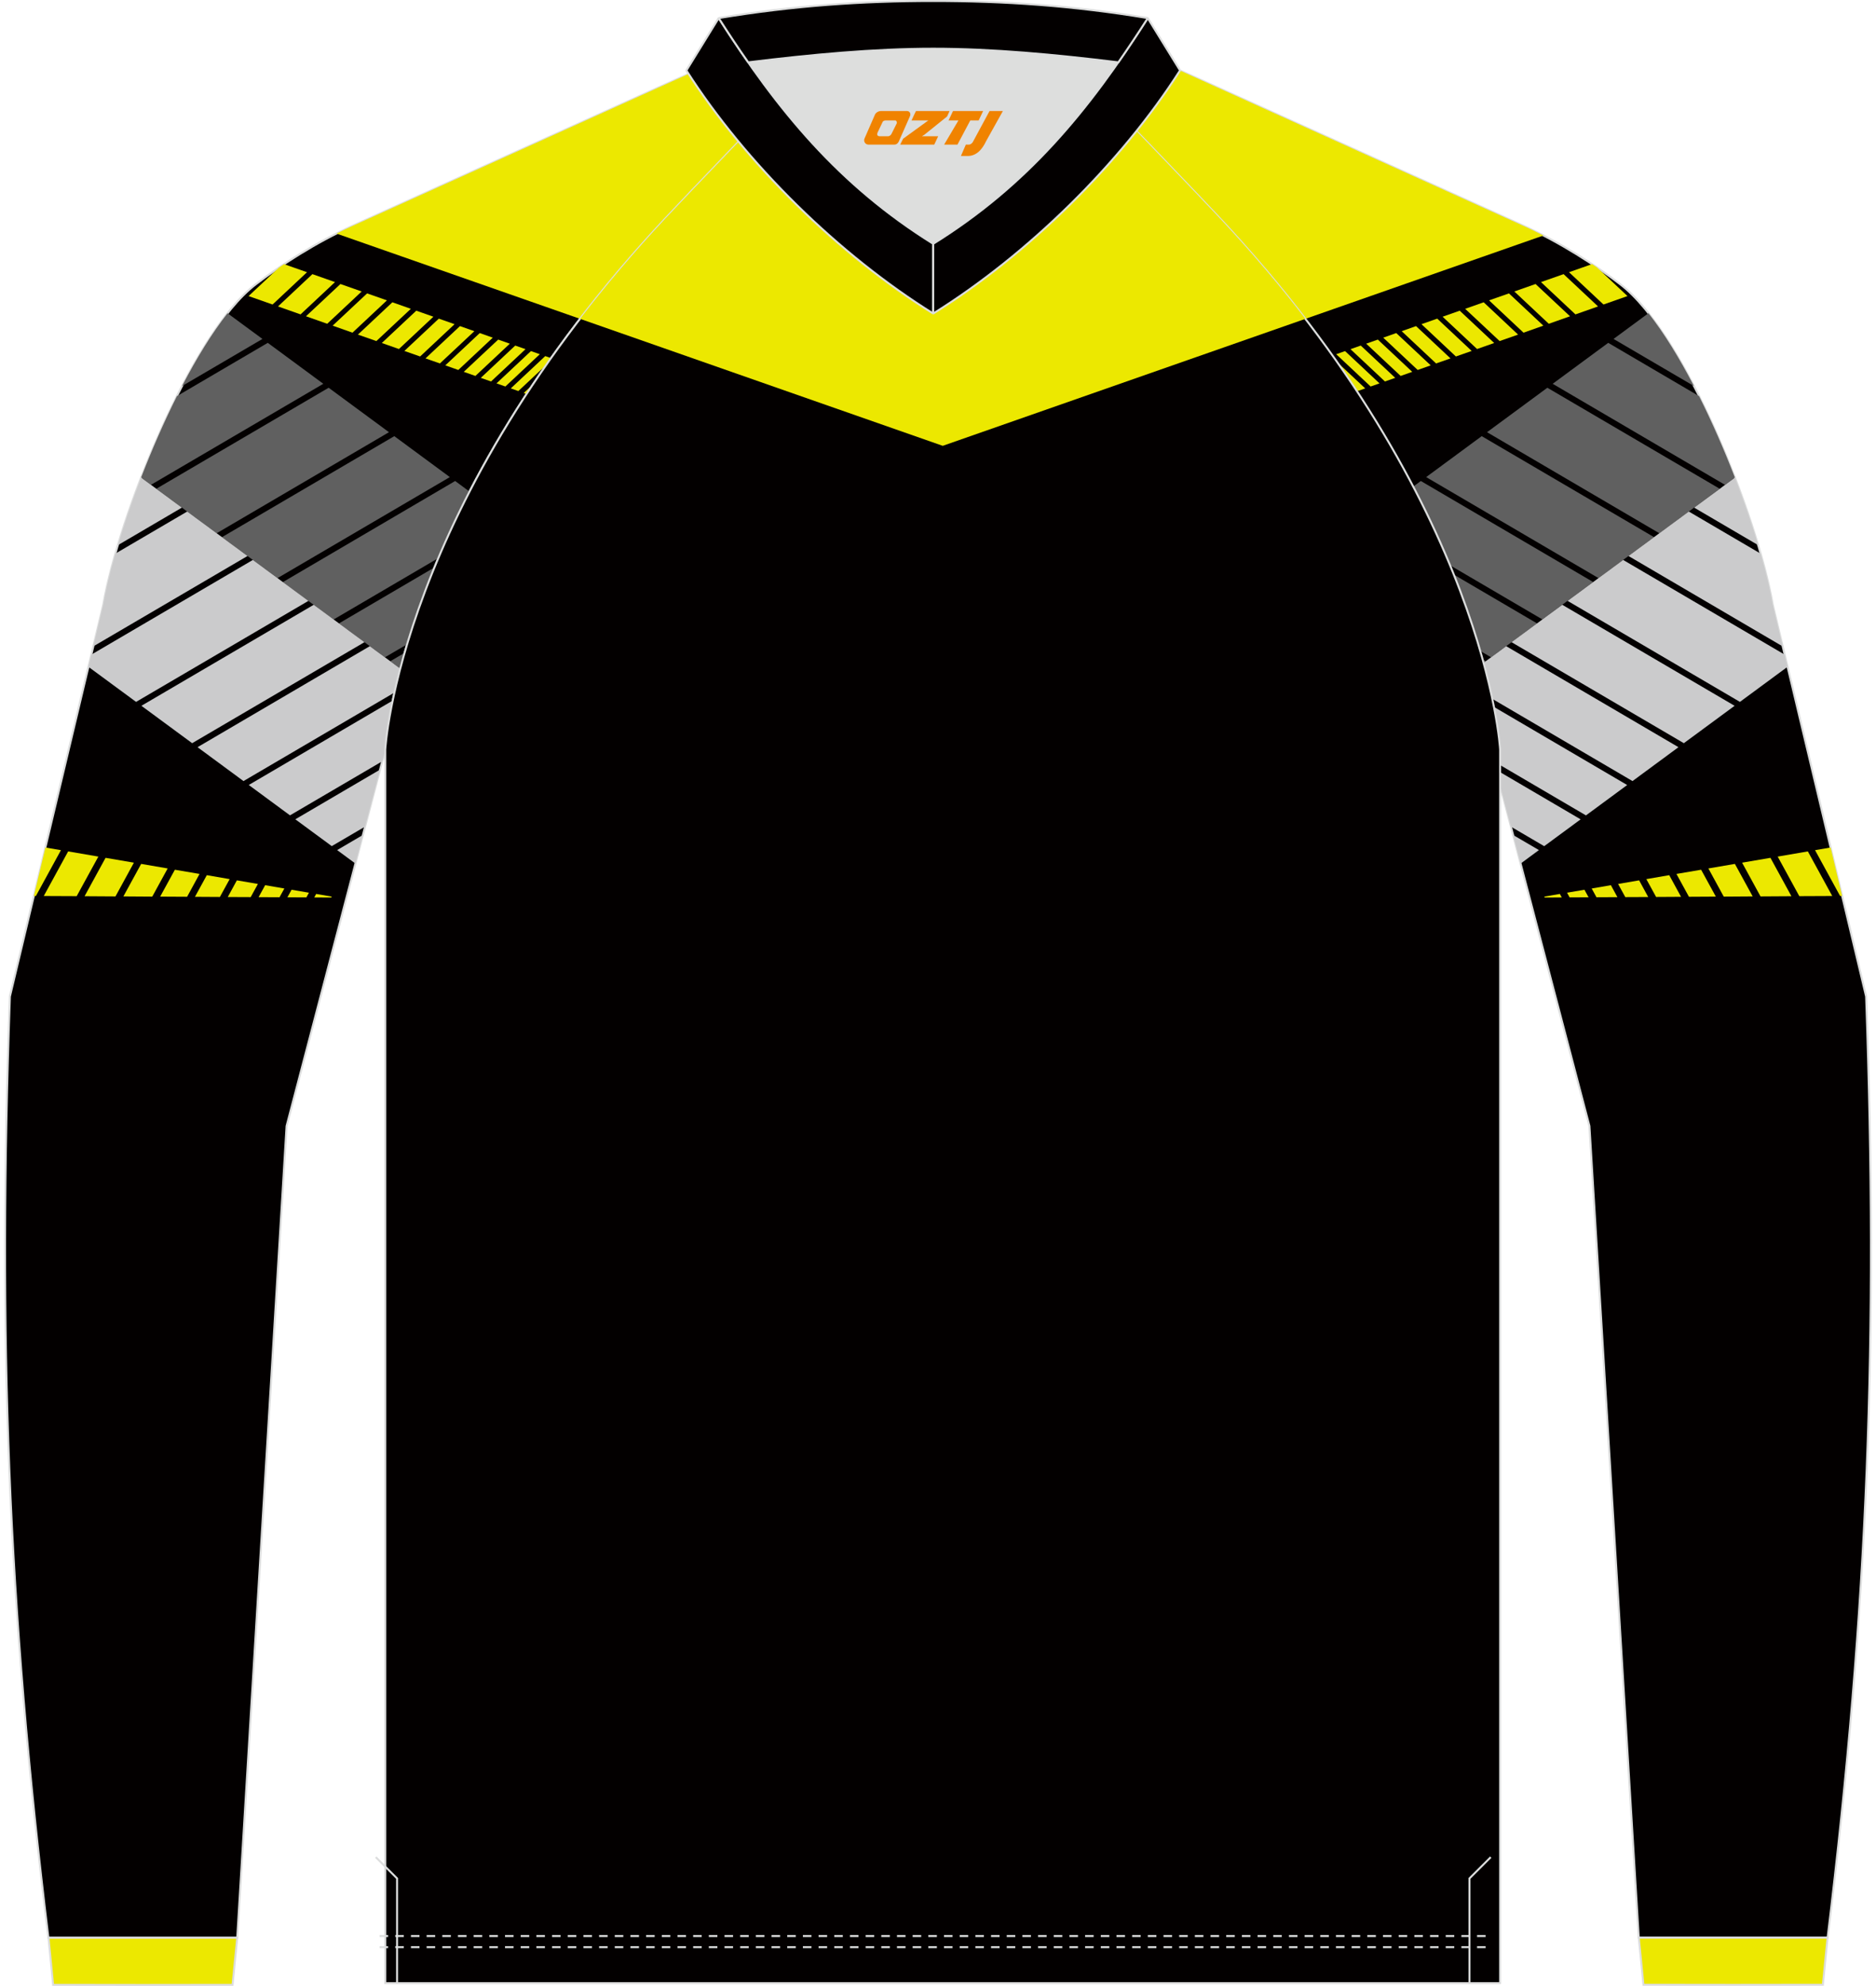 <?xml version="1.0" encoding="utf-8"?>
<!-- Generator: Adobe Illustrator 24.0.1, SVG Export Plug-In . SVG Version: 6.00 Build 0)  -->
<svg xmlns="http://www.w3.org/2000/svg" xmlns:xlink="http://www.w3.org/1999/xlink" version="1.1" x="0px" y="0px" width="379.5px" height="401.5px" viewBox="0 0 378.36 402.06" enable-background="new 0 0 378.36 402.06" xml:space="preserve">

<g id="图层_1">
	<g>
		
			<path fill-rule="evenodd" clip-rule="evenodd" fill="#030000" stroke="#DCDDDD" stroke-width="0.4" stroke-miterlimit="22.926" d="    M228.52,27.62c7.03,7.29,13.67,14.27,15.83,16.56c54.16,57.76,56.79,107.57,56.79,107.57l20,76.2l10,164.34h38.25    c8.26-67.53,10.24-121.73,7.8-190.54l-18.9-79.3c-3.09-17.9-17.74-54.81-30.87-64.87c-4.93-3.79-12.06-8.44-19.7-11.89    l-69.52-31.42C235.34,18.77,232.08,23.24,228.52,27.62z"/>
		<g>
			<path fill-rule="evenodd" clip-rule="evenodd" fill="#ECE800" d="M311.82,47.68l-49.72,17.4c-5.2-6.79-11.08-13.78-17.75-20.9     c-2.16-2.3-8.8-9.27-15.83-16.56c3.56-4.38,6.82-8.85,9.68-13.34l69.52,31.42C309.11,46.32,310.48,46.99,311.82,47.68z"/>
			<g>
				<path fill-rule="evenodd" clip-rule="evenodd" fill="#ECE800" d="M317.01,55.11l6.98,6.54l4.86-1.71l-6.2-5.81      c-0.32-0.22-0.65-0.44-0.98-0.66L317.01,55.11z"/>
				<polygon fill-rule="evenodd" clip-rule="evenodd" fill="#ECE800" points="311.33,57.11 318.31,63.65 322.89,62.04 315.91,55.5           "/>
				<polygon fill-rule="evenodd" clip-rule="evenodd" fill="#ECE800" points="305.93,59.01 312.91,65.55 317.21,64.03 310.23,57.5           "/>
				<polygon fill-rule="evenodd" clip-rule="evenodd" fill="#ECE800" points="300.81,60.81 307.79,67.35 311.81,65.93 304.84,59.4           "/>
				<polygon fill-rule="evenodd" clip-rule="evenodd" fill="#ECE800" points="295.97,62.52 302.95,69.05 306.69,67.74 299.72,61.2           "/>
				<polygon fill-rule="evenodd" clip-rule="evenodd" fill="#ECE800" points="291.4,64.12 298.38,70.66 301.85,69.44 294.87,62.9           "/>
				<polygon fill-rule="evenodd" clip-rule="evenodd" fill="#ECE800" points="287.12,65.63 294.09,72.17 297.29,71.05 290.31,64.51           "/>
				<polygon fill-rule="evenodd" clip-rule="evenodd" fill="#ECE800" points="283.11,67.05 290.08,73.58 293,72.56 286.02,66.02           "/>
				<polygon fill-rule="evenodd" clip-rule="evenodd" fill="#ECE800" points="279.37,68.36 286.35,74.9 288.99,73.97 282.01,67.43           "/>
				<polygon fill-rule="evenodd" clip-rule="evenodd" fill="#ECE800" points="275.92,69.58 282.9,76.11 285.25,75.28 278.28,68.75           "/>
				<polygon fill-rule="evenodd" clip-rule="evenodd" fill="#ECE800" points="272.74,70.69 279.72,77.23 281.8,76.5 274.82,69.96           "/>
				<polygon fill-rule="evenodd" clip-rule="evenodd" fill="#ECE800" points="269.84,71.71 276.82,78.25 278.62,77.62 271.64,71.08           "/>
				<path fill-rule="evenodd" clip-rule="evenodd" fill="#ECE800" d="M268.54,73.88l5.65,5.29l1.53-0.54l-6.98-6.54l-1.16,0.41      C267.91,72.97,268.23,73.43,268.54,73.88z"/>
				<path fill-rule="evenodd" clip-rule="evenodd" fill="#ECE800" d="M272.52,79.76l0.57-0.2l-1.86-1.74      C271.67,78.47,272.1,79.12,272.52,79.76z"/>
			</g>
			<g>
				<polygon fill-rule="evenodd" clip-rule="evenodd" fill="#ECE800" points="366.85,172.12 371.92,181.39 372.33,181.39       370,171.58     "/>
				<polygon fill-rule="evenodd" clip-rule="evenodd" fill="#ECE800" points="359.28,173.42 363.66,181.43 370.33,181.4       365.39,172.37     "/>
				<polygon fill-rule="evenodd" clip-rule="evenodd" fill="#ECE800" points="352.07,174.65 355.8,181.48 362.06,181.44       357.81,173.67     "/>
				<polygon fill-rule="evenodd" clip-rule="evenodd" fill="#ECE800" points="345.24,175.82 348.35,181.52 354.21,181.48       350.61,174.9     "/>
				<polygon fill-rule="evenodd" clip-rule="evenodd" fill="#ECE800" points="338.77,176.93 341.3,181.55 346.75,181.52       343.77,176.08     "/>
				<polygon fill-rule="evenodd" clip-rule="evenodd" fill="#ECE800" points="332.67,177.98 334.65,181.59 339.7,181.56       337.31,177.18     "/>
				<polygon fill-rule="evenodd" clip-rule="evenodd" fill="#ECE800" points="326.95,178.96 328.41,181.62 333.05,181.6       331.21,178.23     "/>
				<polygon fill-rule="evenodd" clip-rule="evenodd" fill="#ECE800" points="321.6,179.88 322.57,181.65 326.81,181.63       325.49,179.21     "/>
				<polygon fill-rule="evenodd" clip-rule="evenodd" fill="#ECE800" points="316.61,180.73 317.13,181.68 320.97,181.66       320.13,180.13     "/>
				<polygon fill-rule="evenodd" clip-rule="evenodd" fill="#ECE800" points="312,181.52 312.1,181.71 315.54,181.69 315.15,180.98           "/>
			</g>
			<g>
				<g>
					<polygon fill-rule="evenodd" clip-rule="evenodd" fill="#606060" points="312.62,78.5 300.4,87.5 335.31,107.96 347.53,98.95             "/>
					<path fill-rule="evenodd" clip-rule="evenodd" fill="#606060" d="M299.32,88.3c-3.75,2.76-7.5,5.53-11.25,8.29       c11.64,6.82,23.27,13.64,34.91,20.45c3.75-2.76,7.5-5.53,11.25-8.29C322.59,101.93,310.96,95.12,299.32,88.3z"/>
					<path fill-rule="evenodd" clip-rule="evenodd" fill="#606060" d="M286.99,97.38l-2.91,2.14c2.44,4.72,4.52,9.22,6.31,13.45       l21.22,12.43c3.43-2.53,6.86-5.05,10.28-7.57C310.26,111.02,298.62,104.2,286.99,97.38z"/>
					<path fill-rule="evenodd" clip-rule="evenodd" fill="#606060" d="M296.73,130.44l4.49,2.63c3.1-2.29,6.21-4.57,9.31-6.86       l-19.35-11.34C293.54,120.62,295.35,125.84,296.73,130.44z"/>
					<path fill-rule="evenodd" clip-rule="evenodd" fill="#606060" d="M298.11,135.36l2.03-1.49l-2.9-1.7       C297.55,133.27,297.84,134.34,298.11,135.36z"/>
				</g>
				<path fill-rule="evenodd" clip-rule="evenodd" fill="#606060" d="M313.7,77.7c3.75-2.76,7.5-5.53,11.25-8.29l18.41,10.79      c2.64,5.27,5.1,10.91,7.25,16.48l-2,1.48C336.97,91.34,325.34,84.52,313.7,77.7z"/>
				<path fill-rule="evenodd" clip-rule="evenodd" fill="#606060" d="M326.03,68.62l7.07-5.21c3.15,3.98,6.28,9.1,9.22,14.75      L326.03,68.62z"/>
			</g>
			<g>
				<g>
					<path fill-rule="evenodd" clip-rule="evenodd" fill="#CBCBCC" d="M341.27,103.56l-12.22,9l31.24,18.31l-2-8.41       c-0.52-2.99-1.36-6.52-2.46-10.37L341.27,103.56z"/>
					<path fill-rule="evenodd" clip-rule="evenodd" fill="#CBCBCC" d="M327.97,113.36c-3.75,2.76-7.5,5.53-11.25,8.29       c11.64,6.82,23.27,13.64,34.91,20.45l9.65-7.11l-0.59-2.46L327.97,113.36z"/>
					<path fill-rule="evenodd" clip-rule="evenodd" fill="#CBCBCC" d="M315.64,122.44c-3.43,2.52-6.85,5.05-10.28,7.57       c11.64,6.82,23.27,13.64,34.91,20.45c3.43-2.52,6.86-5.05,10.28-7.57C338.91,136.08,327.28,129.26,315.64,122.44z"/>
					<path fill-rule="evenodd" clip-rule="evenodd" fill="#CBCBCC" d="M304.28,130.82l-6.17,4.54c0.46,1.74,0.85,3.36,1.18,4.85       l30.58,17.92c3.1-2.29,6.21-4.57,9.31-6.86C327.55,144.45,315.91,137.63,304.28,130.82z"/>
					<path fill-rule="evenodd" clip-rule="evenodd" fill="#CBCBCC" d="M301.77,154.14l18.67,10.94c2.78-2.05,5.56-4.1,8.35-6.15       l-29.15-17.08c1.31,6.33,1.5,9.9,1.5,9.9L301.77,154.14z"/>
					<path fill-rule="evenodd" clip-rule="evenodd" fill="#CBCBCC" d="M305.24,167.36l6.74,3.95c2.46-1.81,4.92-3.62,7.38-5.43       l-17.15-10.05L305.24,167.36z"/>
					<polygon fill-rule="evenodd" clip-rule="evenodd" fill="#CBCBCC" points="307.21,174.83 310.91,172.1 305.69,169.05      "/>
				</g>
				<path fill-rule="evenodd" clip-rule="evenodd" fill="#CBCBCC" d="M342.36,102.77l8.26-6.08c1.82,4.72,3.42,9.37,4.71,13.68      L342.36,102.77z"/>
			</g>
		</g>
		
			<path fill-rule="evenodd" clip-rule="evenodd" fill="#030000" stroke="#DCDDDD" stroke-width="0.4" stroke-miterlimit="22.926" d="    M149.84,27.63c-7.03,7.29-13.67,14.27-15.83,16.56c-54.16,57.76-56.79,107.57-56.79,107.57l-20,76.2l-10,164.34H8.97    c-8.26-67.53-10.24-121.73-7.8-190.54l18.9-79.3c3.09-17.9,17.74-54.81,30.87-64.87c4.93-3.79,12.06-8.44,19.7-11.89l69.52-31.42    C143.02,18.78,146.28,23.25,149.84,27.63z"/>
		<g>
			<g>
				<path fill-rule="evenodd" clip-rule="evenodd" fill="#ECE800" d="M61.36,55.11l-6.98,6.54l-4.86-1.71l6.16-5.77      c0.34-0.23,0.68-0.46,1.03-0.69L61.36,55.11z"/>
				<polygon fill-rule="evenodd" clip-rule="evenodd" fill="#ECE800" points="67.03,57.11 60.05,63.65 55.48,62.04 62.45,55.5           "/>
				<polygon fill-rule="evenodd" clip-rule="evenodd" fill="#ECE800" points="72.43,59.01 65.45,65.55 61.15,64.03 68.13,57.5           "/>
				<polygon fill-rule="evenodd" clip-rule="evenodd" fill="#ECE800" points="77.55,60.81 70.57,67.35 66.55,65.93 73.53,59.4           "/>
				<polygon fill-rule="evenodd" clip-rule="evenodd" fill="#ECE800" points="82.39,62.52 75.41,69.05 71.67,67.74 78.65,61.2           "/>
				<polygon fill-rule="evenodd" clip-rule="evenodd" fill="#ECE800" points="86.96,64.12 79.98,70.66 76.51,69.44 83.49,62.9           "/>
				<polygon fill-rule="evenodd" clip-rule="evenodd" fill="#ECE800" points="91.25,65.63 84.27,72.17 81.08,71.05 88.06,64.51           "/>
				<polygon fill-rule="evenodd" clip-rule="evenodd" fill="#ECE800" points="95.26,67.05 88.28,73.58 85.36,72.56 92.34,66.02           "/>
				<polygon fill-rule="evenodd" clip-rule="evenodd" fill="#ECE800" points="98.99,68.36 92.01,74.9 89.37,73.97 96.35,67.43           "/>
				<polygon fill-rule="evenodd" clip-rule="evenodd" fill="#ECE800" points="102.44,69.58 95.47,76.11 93.11,75.28 100.09,68.75           "/>
				<polygon fill-rule="evenodd" clip-rule="evenodd" fill="#ECE800" points="105.62,70.69 98.64,77.23 96.56,76.5 103.54,69.96           "/>
				<polygon fill-rule="evenodd" clip-rule="evenodd" fill="#ECE800" points="108.52,71.71 101.54,78.25 99.74,77.62 106.72,71.08           "/>
				<path fill-rule="evenodd" clip-rule="evenodd" fill="#ECE800" d="M109.84,73.86l-5.67,5.31l-1.53-0.54l6.98-6.54l1.17,0.41      C110.47,72.96,110.15,73.41,109.84,73.86z"/>
				<path fill-rule="evenodd" clip-rule="evenodd" fill="#ECE800" d="M105.84,79.76l-0.58-0.2l1.88-1.76      C106.7,78.46,106.27,79.11,105.84,79.76z"/>
			</g>
			<g>
				<polygon fill-rule="evenodd" clip-rule="evenodd" fill="#ECE800" points="11.51,172.12 6.44,181.39 6.03,181.39 8.37,171.58           "/>
				<polygon fill-rule="evenodd" clip-rule="evenodd" fill="#ECE800" points="19.09,173.42 14.7,181.43 8.03,181.4 12.97,172.37           "/>
				<polygon fill-rule="evenodd" clip-rule="evenodd" fill="#ECE800" points="26.29,174.65 22.56,181.48 16.3,181.44 20.55,173.67           "/>
				<polygon fill-rule="evenodd" clip-rule="evenodd" fill="#ECE800" points="33.13,175.82 30.01,181.52 24.16,181.48 27.76,174.9           "/>
				<polygon fill-rule="evenodd" clip-rule="evenodd" fill="#ECE800" points="39.59,176.93 37.07,181.55 31.61,181.52 34.59,176.08           "/>
				<polygon fill-rule="evenodd" clip-rule="evenodd" fill="#ECE800" points="45.69,177.98 43.71,181.59 38.66,181.56 41.06,177.18           "/>
				<polygon fill-rule="evenodd" clip-rule="evenodd" fill="#ECE800" points="51.41,178.96 49.95,181.62 45.31,181.6 47.15,178.23           "/>
				<polygon fill-rule="evenodd" clip-rule="evenodd" fill="#ECE800" points="56.77,179.88 55.79,181.65 51.55,181.63 52.88,179.21           "/>
				<polygon fill-rule="evenodd" clip-rule="evenodd" fill="#ECE800" points="61.75,180.73 61.23,181.68 57.39,181.66 58.23,180.13           "/>
				<polygon fill-rule="evenodd" clip-rule="evenodd" fill="#ECE800" points="66.36,181.52 66.26,181.71 62.83,181.69 63.21,180.98           "/>
			</g>
			<path fill-rule="evenodd" clip-rule="evenodd" fill="#ECE800" d="M116.67,64.55L67.33,47.29c1.09-0.55,2.19-1.08,3.31-1.58     l69.52-31.42c2.87,4.49,6.13,8.96,9.68,13.34c-7.03,7.29-13.67,14.27-15.83,16.56C127.51,51.12,121.77,57.93,116.67,64.55z"/>
			<g>
				<g>
					<polygon fill-rule="evenodd" clip-rule="evenodd" fill="#606060" points="65.74,78.5 77.96,87.5 43.05,107.96 30.83,98.95             "/>
					<path fill-rule="evenodd" clip-rule="evenodd" fill="#606060" d="M79.04,88.3c3.75,2.76,7.5,5.53,11.25,8.29       c-11.64,6.82-23.27,13.64-34.91,20.45c-3.75-2.76-7.5-5.53-11.25-8.29C55.77,101.93,67.41,95.12,79.04,88.3z"/>
					<path fill-rule="evenodd" clip-rule="evenodd" fill="#606060" d="M91.37,97.38l2.91,2.15c-2.43,4.72-4.52,9.22-6.31,13.45       l-21.23,12.44c-3.43-2.53-6.86-5.05-10.28-7.57C68.1,111.02,79.74,104.2,91.37,97.38z"/>
					<path fill-rule="evenodd" clip-rule="evenodd" fill="#606060" d="M81.64,130.44l-4.5,2.63c-3.1-2.29-6.21-4.57-9.31-6.86       l19.35-11.34C84.82,120.61,83.02,125.84,81.64,130.44z"/>
					<path fill-rule="evenodd" clip-rule="evenodd" fill="#606060" d="M80.25,135.36l-2.03-1.49l2.91-1.7       C80.81,133.27,80.52,134.34,80.25,135.36z"/>
				</g>
				<path fill-rule="evenodd" clip-rule="evenodd" fill="#606060" d="M64.66,77.7c-3.75-2.76-7.5-5.53-11.25-8.29L35,80.2      c-2.64,5.27-5.1,10.92-7.25,16.48l2,1.47C41.39,91.34,53.02,84.52,64.66,77.7z"/>
				<path fill-rule="evenodd" clip-rule="evenodd" fill="#606060" d="M52.33,68.62l-7.07-5.2c-3.15,3.98-6.28,9.1-9.22,14.74      L52.33,68.62z"/>
			</g>
			<g>
				<g>
					<path fill-rule="evenodd" clip-rule="evenodd" fill="#CBCBCC" d="M37.09,103.56l12.22,9l-31.24,18.3l2-8.4       c0.52-3,1.36-6.53,2.47-10.38L37.09,103.56z"/>
					<path fill-rule="evenodd" clip-rule="evenodd" fill="#CBCBCC" d="M50.39,113.36c3.75,2.76,7.5,5.53,11.25,8.29       C50,128.47,38.37,135.28,26.73,142.1L17.08,135l0.59-2.47L50.39,113.36z"/>
					<path fill-rule="evenodd" clip-rule="evenodd" fill="#CBCBCC" d="M62.72,122.44c3.43,2.52,6.85,5.05,10.28,7.57       c-11.64,6.82-23.27,13.64-34.91,20.45c-3.43-2.52-6.86-5.05-10.28-7.57C39.45,136.08,51.08,129.26,62.72,122.44z"/>
					<path fill-rule="evenodd" clip-rule="evenodd" fill="#CBCBCC" d="M74.08,130.82l6.17,4.54c-0.46,1.74-0.85,3.36-1.18,4.85       l-30.58,17.92c-3.1-2.29-6.21-4.57-9.31-6.86C50.81,144.45,62.45,137.63,74.08,130.82z"/>
					<path fill-rule="evenodd" clip-rule="evenodd" fill="#CBCBCC" d="M76.59,154.13l-18.68,10.94c-2.78-2.05-5.56-4.1-8.35-6.15       l29.15-17.08c-1.32,6.34-1.51,9.91-1.51,9.91L76.59,154.13z"/>
					<path fill-rule="evenodd" clip-rule="evenodd" fill="#CBCBCC" d="M73.12,167.35l-6.75,3.95c-2.46-1.81-4.92-3.62-7.38-5.43       l17.15-10.05L73.12,167.35z"/>
					<polygon fill-rule="evenodd" clip-rule="evenodd" fill="#CBCBCC" points="71.16,174.83 67.46,172.1 72.68,169.04      "/>
				</g>
				<path fill-rule="evenodd" clip-rule="evenodd" fill="#CBCBCC" d="M36.01,102.77l-8.25-6.08c-1.82,4.71-3.42,9.37-4.71,13.68      L36.01,102.77z"/>
			</g>
		</g>
		
			<path fill-rule="evenodd" clip-rule="evenodd" fill="#030000" stroke="#DCDDDD" stroke-width="0.4" stroke-miterlimit="22.926" d="    M77.21,151.76v249.73h112.92h112.92V151.76c0,0-2.64-49.82-56.8-107.58c-3.96-4.22-23.17-24.31-31.87-33    c-8.27-0.79-16.43-1.29-24.26-1.29c-7.84,0-16,0.51-24.26,1.29c-8.69,8.69-27.91,28.78-31.86,33    C79.85,101.95,77.21,151.76,77.21,151.76z"/>
		<path fill-rule="evenodd" clip-rule="evenodd" fill="#ECE800" d="M263.61,64.55l-73.47,25.71l-73.47-25.71    c5.1-6.63,10.85-13.44,17.34-20.37c3.95-4.22,23.17-24.31,31.86-33c8.26-0.78,16.42-1.29,24.26-1.29c7.83,0,15.99,0.5,24.26,1.29    c8.7,8.69,27.91,28.78,31.87,33C252.76,51.11,258.51,57.92,263.61,64.55z"/>
		
			<path fill-rule="evenodd" clip-rule="evenodd" fill="#DDDEDD" stroke="#DCDDDD" stroke-width="0.4" stroke-miterlimit="22.926" d="    M188.21,49.36c15.93-9.91,27.2-22.03,37.48-36.74c-12.73-1.56-25.49-2.76-37.48-2.76c-12,0-24.76,1.19-37.48,2.76    C161.03,27.34,172.28,39.45,188.21,49.36z"/>
		
			<path fill-rule="evenodd" clip-rule="evenodd" fill="#030000" stroke="#DCDDDD" stroke-width="0.4" stroke-linejoin="bevel" stroke-miterlimit="22.926" d="    M144.75,3.66l-6.54,10.6c12.03,18.85,30.94,37.37,50,49.22V49.36C169.17,37.51,156.78,22.51,144.75,3.66z"/>
		
			<path fill-rule="evenodd" clip-rule="evenodd" fill="#030000" stroke="#DCDDDD" stroke-width="0.4" stroke-linejoin="bevel" stroke-miterlimit="22.926" d="    M231.67,3.66l6.54,10.6c-12.03,18.85-30.94,37.37-50,49.22V49.36C207.27,37.51,219.65,22.51,231.67,3.66z"/>
		
			<path fill-rule="evenodd" clip-rule="evenodd" fill="#030000" stroke="#DCDDDD" stroke-width="0.4" stroke-linejoin="bevel" stroke-miterlimit="22.926" d="    M225.71,12.62c2.01-2.89,4-5.87,5.97-8.96c-15.16-2.51-28.97-3.46-43.46-3.46c-14.49,0-28.3,0.95-43.46,3.46    c1.97,3.09,3.95,6.08,5.98,8.96c12.73-1.56,25.49-2.76,37.48-2.76C200.21,9.86,212.98,11.06,225.71,12.62z"/>
		
			<path fill-rule="evenodd" clip-rule="evenodd" fill="#ECE800" stroke="#DCDDDD" stroke-width="0.4" stroke-miterlimit="22.926" d="    M47.22,392.31l-0.95,9.53c-12.11,0.03-24.23,0.03-36.34,0l-0.94-9.53C21.72,392.31,34.48,392.31,47.22,392.31z"/>
		
			<path fill-rule="evenodd" clip-rule="evenodd" fill="#ECE800" stroke="#DCDDDD" stroke-width="0.4" stroke-miterlimit="22.926" d="    M331.14,392.29l0.95,9.53c12.11,0.03,24.23,0.03,36.34,0l0.95-9.53C356.64,392.29,343.9,392.29,331.14,392.29z"/>
		
			<path fill-rule="evenodd" clip-rule="evenodd" fill="none" stroke="#DCDDDD" stroke-width="0.4" stroke-linejoin="bevel" stroke-miterlimit="22.926" stroke-dasharray="1.732,1.444" d="    M76.06,394.2c74.77,0,149.55,0,224.31,0"/>
		
			<path fill-rule="evenodd" clip-rule="evenodd" fill="none" stroke="#DCDDDD" stroke-width="0.4" stroke-linejoin="bevel" stroke-miterlimit="22.926" stroke-dasharray="1.732,1.444" d="    M76.06,391.95c74.77,0,149.55,0,224.31,0"/>
		
			<polyline fill-rule="evenodd" clip-rule="evenodd" fill="none" stroke="#DCDDDD" stroke-width="0.4" stroke-miterlimit="22.926" points="    79.6,401.51 79.6,380.29 75.29,375.99   "/>
		
			<polyline fill-rule="evenodd" clip-rule="evenodd" fill="none" stroke="#DCDDDD" stroke-width="0.4" stroke-miterlimit="22.926" points="    296.84,401.51 296.84,380.29 301.15,375.99   "/>
		
	</g>
</g>
<g>
	<path fill="#F08300" d="M199.62,22.48l-3.4,6.3c-0.2,0.3-0.5,0.5-0.8,0.5h-0.6l-1,2.3h1.2c2,0.1,3.2-1.5,3.9-3L202.32,22.48h-2.5L199.62,22.48z"/>
	<polygon fill="#F08300" points="192.42,22.48 ,198.32,22.48 ,197.42,24.38 ,195.72,24.38 ,193.12,29.28 ,190.42,29.28 ,193.32,24.38 ,191.32,24.38 ,192.22,22.48"/>
	<polygon fill="#F08300" points="186.42,27.58 ,185.92,27.58 ,186.42,27.28 ,191.02,23.58 ,191.52,22.48 ,184.72,22.48 ,184.42,23.08 ,183.82,24.38 ,186.62,24.38 ,187.22,24.38 ,182.12,28.08    ,181.52,29.28 ,188.12,29.28 ,188.42,29.28 ,189.22,27.58"/>
	<path fill="#F08300" d="M182.92,22.48H177.62C177.12,22.48,176.62,22.78,176.42,23.18L174.32,27.98C174.02,28.58,174.42,29.28,175.12,29.28h5.2c0.4,0,0.7-0.2,0.9-0.6L183.52,23.48C183.72,22.98,183.42,22.48,182.92,22.48z M180.82,24.98L179.72,27.18C179.52,27.48,179.22,27.58,179.12,27.58l-1.8,0C177.12,27.58,176.72,27.48,176.92,26.88l1-2.1c0.1-0.3,0.4-0.4,0.7-0.4h1.9   C180.72,24.38,180.92,24.68,180.82,24.98z"/>
</g>
</svg>